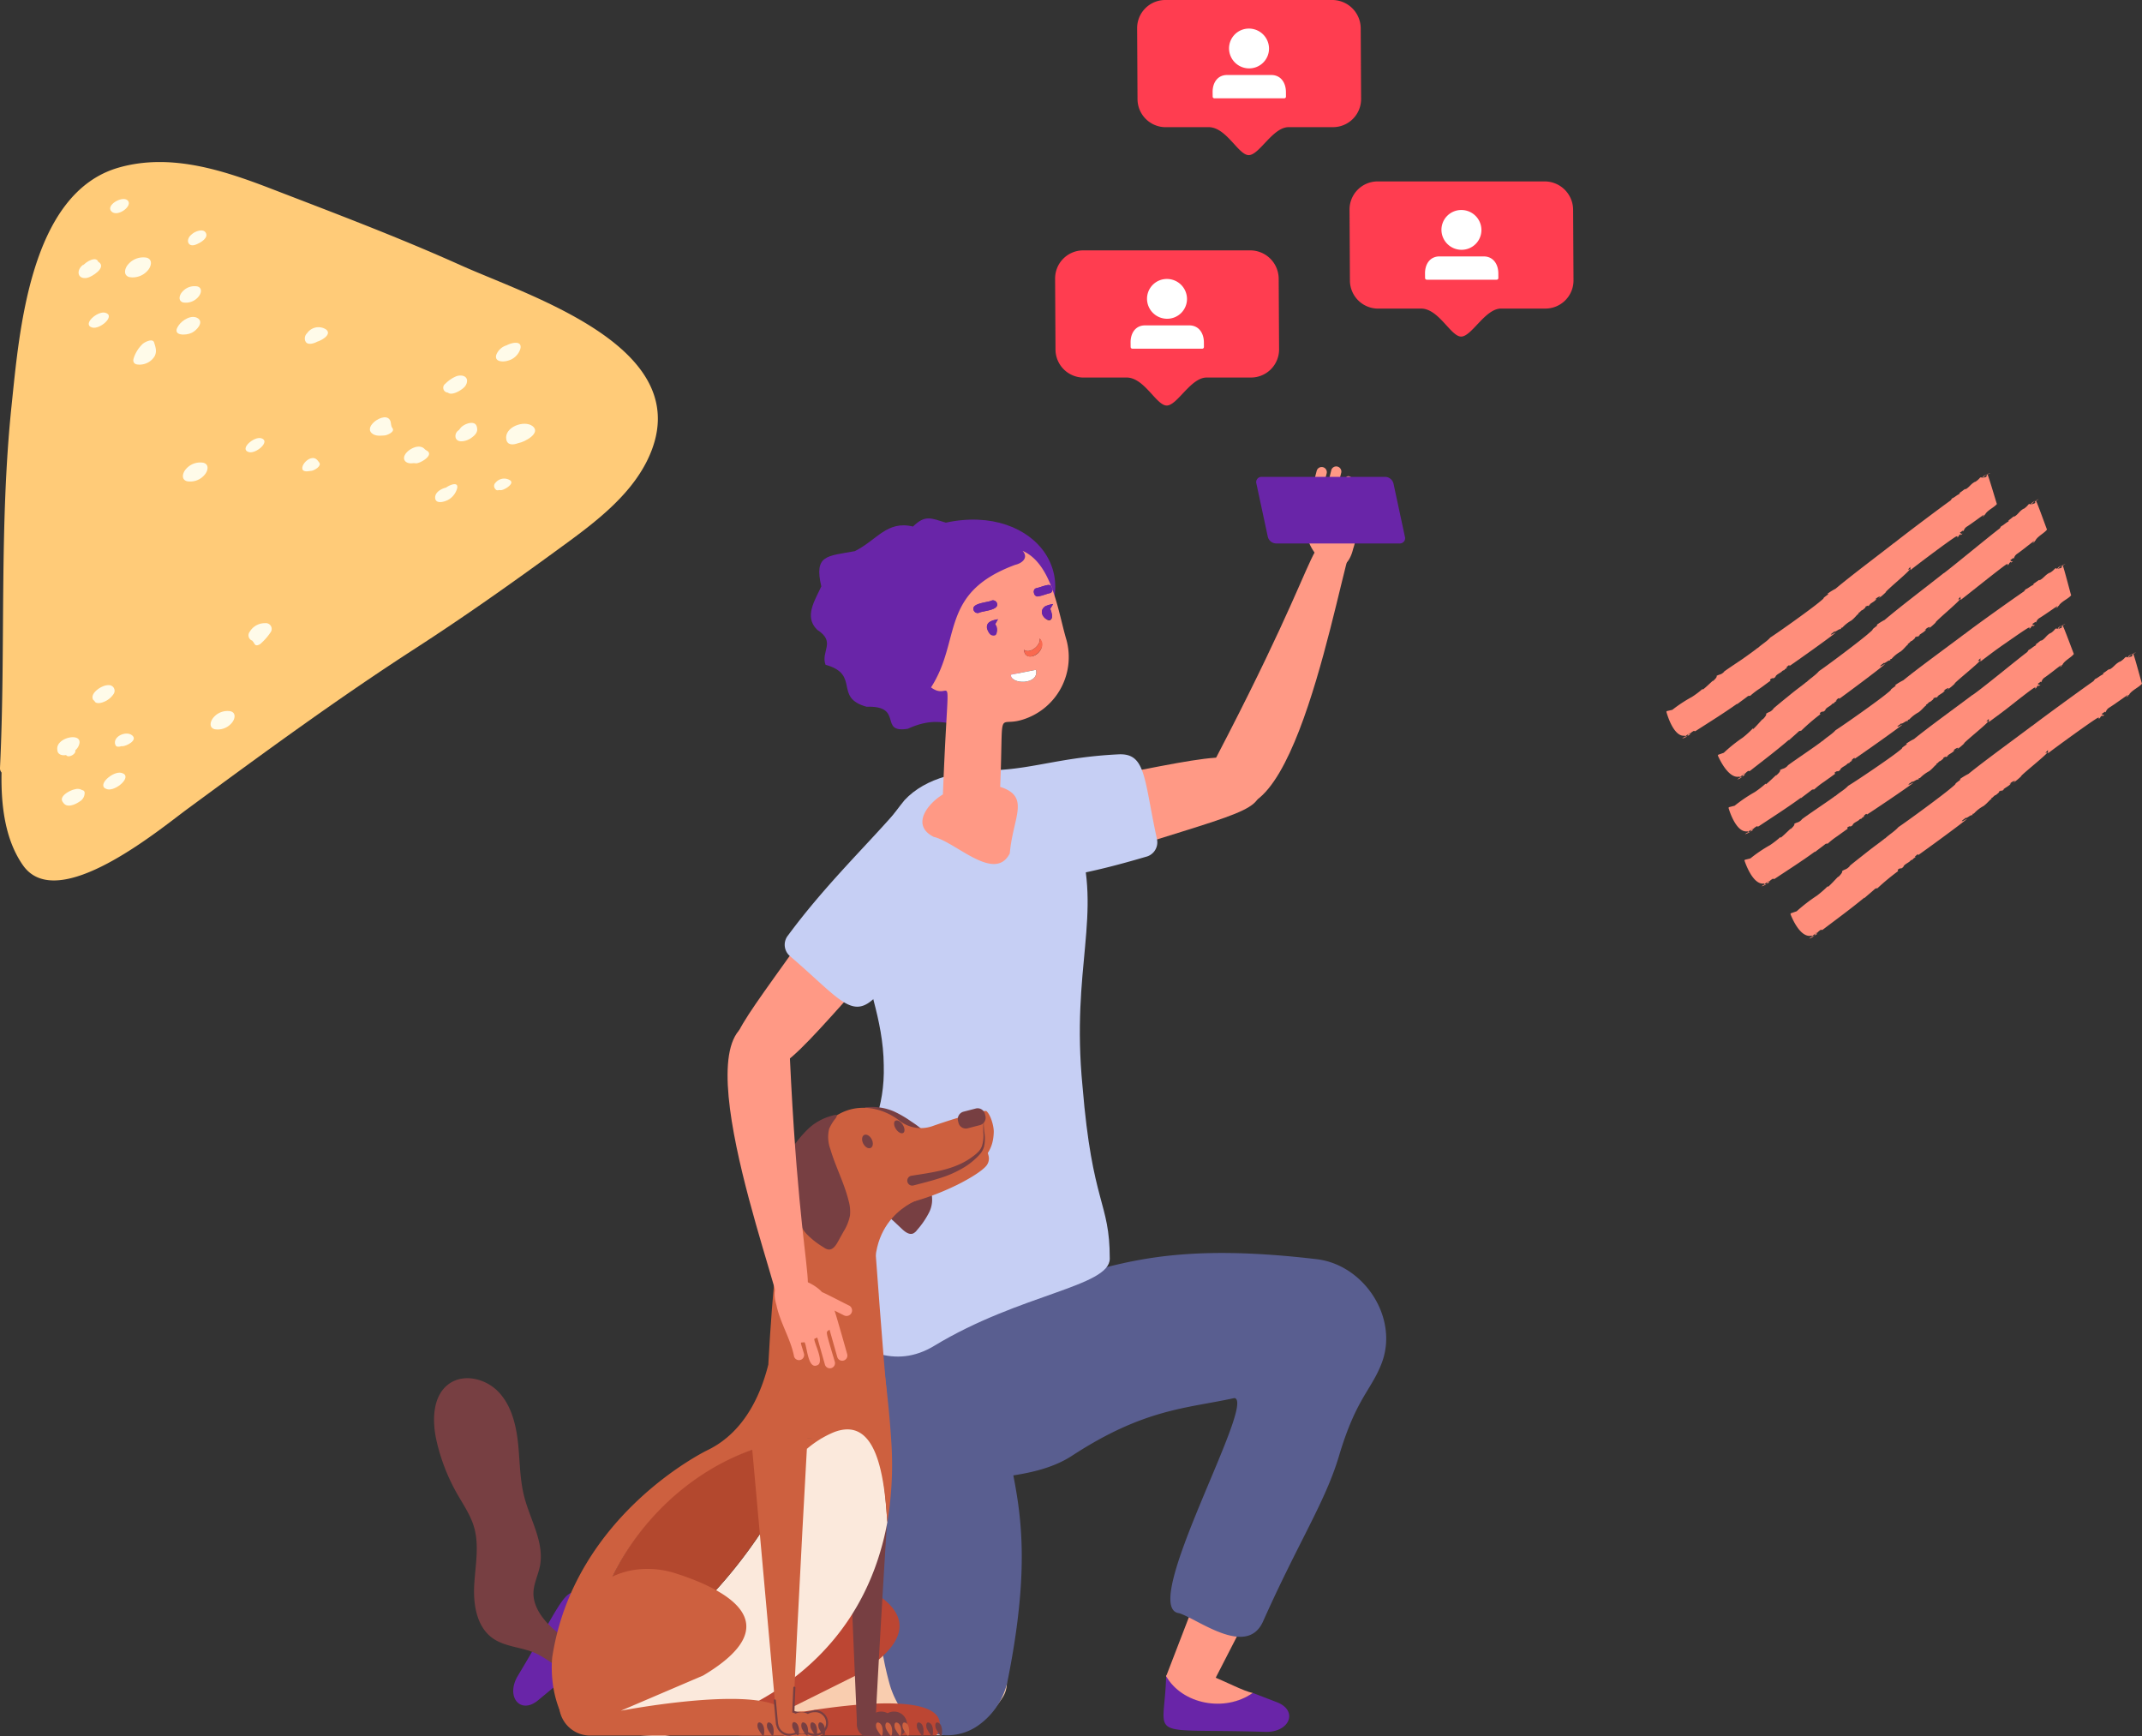 <svg xmlns="http://www.w3.org/2000/svg" viewBox="0 0 482.356 390.951"><rect x="0" y="0" width="482.356" height="390.951" fill="#333333" stroke="none"/><g data-name="グループ 154"><g data-name="グループ 153"><g data-name="グループ 149"><path fill="#ff9985" d="M1649.956 635.8c34.312-11.1 39.2-10.874 37.79-17.538-2.594-9.02-9.292-5.88-42.948.315z" data-name="パス 199" transform="translate(38.748 -1181.064) translate(-39 287.064) translate(98 894) translate(0 105.022) translate(-1501.957 -547.119)"/><path fill="#c6cff4" d="M1641.987 641.451c10.26-2.1 14.453-2.4 27.388-6.214a3.344 3.344 0 0 0 2.51-3.967c-2.97-13.667-2.45-19.4-8.651-19.106-12.441.6-18.914 3.143-27.374 3.538-13.6.632-7.527 28.539 6.127 25.749z" data-name="パス 200" transform="translate(38.748 -1181.064) translate(-39 287.064) translate(98 894) translate(0 105.022) translate(-1509.095 -547.328)"/><path fill="#ff9985" d="M1666.087 632.559c17.624 24.3 28.857-37.813 32.9-51.806-11.748-3.079-.518-9.273-32.9 51.806z" data-name="パス 201" transform="translate(38.748 -1181.064) translate(-39 287.064) translate(98 894) translate(0 105.022) translate(-1492.799 -561.608)"/><path fill="#ff9985" d="M1685.737 567.788c-.078.249-2.6 10.064-2.463 9.926l-1.3-1.991a1.246 1.246 0 1 0-2.089 1.356c.134.142 3.529 5.523 3.71 5.6 1.165 5.222 8.341 10.938 10.341 2.7 1.3-3.837 1.073-8.308 2.407-12.059a1.16 1.16 0 0 0-2.245-.579c-.787 3.214-.4 2.524-1.413 2.2-.035-1.091 2.332-5.488.316-5.892-1.358-.417-2.038 4.509-2.591 5.433-.246-.03-.491-.057-.738-.076l1.584-6.169a1.16 1.16 0 0 0-2.245-.578c-1.922 7.9-1.532 6.638-2.62 6.9l1.593-6.205a1.16 1.16 0 0 0-2.247-.566z" data-name="パス 202" transform="translate(38.748 -1181.064) translate(-39 287.064) translate(98 894) translate(0 105.022) translate(-1486.968 -566.826)"/><g data-name="グループ 141"><path fill="#6925a8" d="M1660.369 757.463c.046-.156.292-.338.647-.525a13.3 13.3 0 0 0 18.869 4.283l5.426 2.093c4.862 1.872 2.906 6.845-2.623 6.672-27.675-.863-22.718 2.205-22.319-12.523z" data-name="パス 203" transform="translate(38.748 -1181.064) translate(-39 287.064) translate(98 894) translate(0 105.022) translate(164.265 270.788) translate(-1659.778 -755.83)"/><path fill="#ff9985" d="M1660.18 757.762c3.937-4.931 15.343 3.049 19.532 3.793-6.312 4.438-15.904 2.565-19.532-3.793z" data-name="パス 204" transform="translate(38.748 -1181.064) translate(-39 287.064) translate(98 894) translate(0 105.022) translate(164.265 270.788) translate(-1659.606 -756.163)"/></g><path fill="#ff9985" d="m1660.192 763.208 7.564-19.625 11.12 5.33-7.973 15.513z" data-name="パス 205" transform="translate(38.748 -1181.064) translate(-39 287.064) translate(98 894) translate(0 105.022) translate(-1495.335 -490.787)"/><g data-name="グループ 142"><path fill="#6925a8" d="M1580.282 749.5a1.322 1.322 0 0 1 .141.819 13.307 13.307 0 0 0-12.96 14.368l-4.476 3.711c-4.01 3.325-7.393-.811-4.54-5.55 14.281-23.718 9.181-20.891 21.835-13.348z" data-name="パス 206" transform="translate(38.748 -1181.064) translate(-39 287.064) translate(98 894) translate(0 105.022) translate(17.828 253.543) translate(-1557.388 -744.106)"/><path fill="#ff9985" d="M1577.31 747.881c2.377 5.845-10.16 11.9-12.858 15.186-.786-7.675 5.537-15.129 12.858-15.186z" data-name="パス 207" transform="translate(38.748 -1181.064) translate(-39 287.064) translate(98 894) translate(0 105.022) translate(17.828 253.543) translate(-1554.377 -742.482)"/></g><path fill="#ff9985" d="m1575.283 747.88 16.28 1.468-2.064 12.157-20.49-4.068z" data-name="パス 208" transform="translate(38.748 -1181.064) translate(-39 287.064) translate(98 894) translate(0 105.022) translate(-1534.561 -488.939)"/><path fill="#595e90" d="M1712.879 692.064c-38.938-4.609-47.889 3.5-64.142 5.661-8.385.943-27.812 6.484-32.218 6.618 15.236 20.688 14 19.931 13.085 34.658-.1 1.641-1.9 1.615-.608 2.7a5.02 5.02 0 0 0 4.628.787c5.573-1.639 16.355-1.074 24.157-6.163 16.326-10.645 25.735-10.618 36.589-12.995 4.982.867-21.737 47.355-12.471 48.445 4.23 1.31 15.273 10.087 18.927 1.807 7.917-17.76 13.993-26.849 17.071-37.189 3.863-12.98 7.2-14.7 9.57-20.785 4.015-10.228-3.835-22.271-14.588-23.544z" data-name="パス 209" transform="translate(38.748 -1181.064) translate(-39 287.064) translate(98 894) translate(0 105.022) translate(-1514.124 -513.551)"/><path fill="#f9cdaf" d="M1657.546 754.593c-2.011-2.51-4.978-3.7-8.045-4.333-7.916-1.638-70.76-10.388-72.282-1.984-.756 4.847-5.322 17.511 3.656 18.658 19.278 2.534 29.721 5.774 40.509 5.781 13.542.01 16.137 2.719 22.649 3.261 6.566.565 12.527-3.162 15.859-8.532a5.924 5.924 0 0 0 .884-3.637v-.019a17.3 17.3 0 0 0-3.23-9.195z" data-name="パス 210" transform="translate(38.748 -1181.064) translate(-39 287.064) translate(98 894) translate(0 105.022) translate(-1531.817 -490.314)"/><path fill="#595e90" d="M1647.482 719.6s-2.525-14.282-2.237-16.82c-8.469.957-28.512-2.665-35.429-3.666-1.627-.207-2.836-4.083-4.009-2.932s-2.135 8.505-1.8 9.986c1.24 5.406-.092 15.608 4.43 23.362 7.484 12.844 8.607 21.118 9.543 29.2.864 4.266 1.279 8.608 1.74 12.929a70.459 70.459 0 0 0 2.427 13.911 19.69 19.69 0 0 0 4.609 8.058l.065.064a12.064 12.064 0 0 0 15.663.776 16.419 16.419 0 0 0 6.177-9.611c7.973-39.657-1.43-47.015-1.179-65.257z" data-name="パス 211" transform="translate(38.748 -1181.064) translate(-39 287.064) translate(98 894) translate(0 105.022) translate(-1519.533 -511.27)"/><path fill="#c6cff4" d="M1665.388 685.717c-2.626-26.9 4.528-38.5-1.017-56.068-5.155-17.272-29.783-18.394-39.056-8.367-20.861 25.652-4.877 38.685-4.685 59.725.523 19.385-13.028 24.825-15.033 44.742-1.143 4.607-2.853 10.708 1.867 13.359 7.62 5.971 15.623 10.453 24.542 5.044 19.214-11.658 39.518-13.315 39.518-19.622 0-12.942-3.924-11.985-6.136-38.813z" data-name="パス 212" transform="translate(38.748 -1181.064) translate(-39 287.064) translate(98 894) translate(0 105.022) translate(-1519.365 -546.138)"/><path fill="#6925a8" d="M1703.454 568.475h-27.861a1.18 1.18 0 0 0-1.182 1.507l2.571 11.977a1.97 1.97 0 0 0 1.831 1.507h27.859a1.181 1.181 0 0 0 1.184-1.507l-2.572-11.977a1.97 1.97 0 0 0-1.83-1.507z" data-name="パス 213" transform="translate(38.748 -1181.064) translate(-39 287.064) translate(98 894) translate(0 105.022) translate(-1489.233 -566.117)"/><g data-name="グループ 146"><path fill="#773f42" d="M1559.556 713.6c2.778 3.01 3.823 7.227 4.265 11.3s.388 8.225 1.413 12.191c1.351 5.222 4.568 10.3 3.531 15.592-.4 2.028-1.415 3.942-1.463 6.008-.106 4.618 4.589 8.8 8.579 11.124a8.752 8.752 0 0 0 1.516.589l1.294 6.893c-3.863.475-7.2-3.292-10.9-4.976-3.135-1.423-6.9-1.4-9.7-3.411-3.573-2.563-4.368-7.544-4.129-11.935s1.191-8.893-.052-13.111c-.8-2.716-2.456-5.084-3.851-7.548a43.648 43.648 0 0 1-4.591-11.885c-1.034-4.584-.9-10.27 2.995-12.9 3.402-2.283 8.316-.943 11.093 2.069z" data-name="パス 214" transform="translate(38.748 -1181.064) translate(-39 287.064) translate(98 894) translate(0 105.022) translate(0 144.233) translate(-1544.923 -649.303)"/><path fill="#773f42" d="M1615.263 670.333a7.823 7.823 0 0 1 1.117 4.409c.1 4.132-.664 8.262-.373 12.384a8.852 8.852 0 0 0 .715 3.216 10.785 10.785 0 0 0 2.5 3.013l1.935 1.825c.7.654 1.635 1.357 2.509.977a2.452 2.452 0 0 0 .862-.767 18.93 18.93 0 0 0 2.7-3.94 6.389 6.389 0 0 0 .448-4.658c-.216-.638-.568-1.227-.742-1.879a8.37 8.37 0 0 1 .405-4.12 9.027 9.027 0 0 0-.1-5.94c-.812-1.741-2.49-2.888-4.092-3.949a24.815 24.815 0 0 0-3.851-2.231 12.484 12.484 0 0 0-5.345-.991c-.935.033-1.806.011-.8.825a9.835 9.835 0 0 1 2.112 1.826z" data-name="パス 215" transform="translate(38.748 -1181.064) translate(-39 287.064) translate(98 894) translate(0 105.022) translate(0 144.233) translate(-1515.763 -667.675)"/><path fill="#cd603f" d="m1614.959 706.625-.05-2.565q.5 2.025.968 4.057l-.941.009q.004-.75.023-1.501z" data-name="パス 216" transform="translate(38.748 -1181.064) translate(-39 287.064) translate(98 894) translate(0 105.022) translate(0 144.233) translate(-1514.816 -652.023)"/><path fill="#bc4633" d="M1639.631 777.565a.705.705 0 0 1-.65.413h-43.075a7.012 7.012 0 0 1-6.939-5.742c-1.215-6.62-1.434-17.773 7.436-26.965 4.764-4.938 12.208-6.055 18.7-3.966 11.376 3.66 25.962 11.266 6.221 23.095l-19.147 9.534s43.053-9.216 37.454 3.631z" data-name="パス 217" transform="translate(38.748 -1181.064) translate(-39 287.064) translate(98 894) translate(0 105.022) translate(0 144.233) translate(-1526.237 -636.431)"/><path fill="#773f42" d="M1619.594 723.254s-2.43 37.06-3.615 61.77l-4.047-2.4-1.228-28.69a59.455 59.455 0 0 1 3.8-26.085z" data-name="パス 218" transform="translate(38.748 -1181.064) translate(-39 287.064) translate(98 894) translate(0 105.022) translate(0 144.233) translate(-1516.701 -643.766)"/><path fill="#fbe9dc" d="M1568.625 777.9a108.9 108.9 0 0 0 42.617-40.572c.18-.98.38-1.958.61-2.939 1.774-7.909 7.4-13.738 13.075-15.9 10.393-3.719 11.182 10.982 11.908 21.11-5.435 29.342-27.6 41.145-41.554 45.623.02.119.035.237.059.356a56.261 56.261 0 0 1-8.751 2.173c-8.408.112-14.136-1.848-18.048-4.692q-.028-2.581.084-5.159z" data-name="パス 219" transform="translate(38.748 -1181.064) translate(-39 287.064) translate(98 894) translate(0 105.022) translate(0 144.233) translate(-1534.766 -646.066)"/><path fill="#cd603f" d="M1607.753 719.783a23.04 23.04 0 0 0-3.474 2.457l-2.134-2.287a47.4 47.4 0 0 1 5.608-.17z" data-name="パス 220" transform="translate(38.748 -1181.064) translate(-39 287.064) translate(98 894) translate(0 105.022) translate(0 144.233) translate(-1520.306 -645.262)"/><path fill="#b3482e" d="M1573.085 755.1c6.856-17.759 23.178-32.847 43.566-35.1l2.039 2.144a20.381 20.381 0 0 0-6.832 11.347c-.2.91-.375 1.819-.533 2.727a108.911 108.911 0 0 1-42.747 40.783 65.679 65.679 0 0 1 4.507-21.901z" data-name="パス 221" transform="translate(38.748 -1181.064) translate(-39 287.064) translate(98 894) translate(0 105.022) translate(0 144.233) translate(-1534.746 -645.164)"/><path fill="#cd603f" d="M1563.566 774.7c4.932-32.207 34.965-46.619 34.965-46.619 8.778-4.243 12.5-13.542 14.08-20.942l25.289-.243c1.522 10.548 2.008 19.106 2.008 19.106a78.811 78.811 0 0 1-.887 18.336c-.678-10.127-2.268-24.031-11.989-20.314a22.163 22.163 0 0 0-2.634 1.3c-22.2-.123-41.6 16.027-49.08 35.409-3.5 8.608-4.694 17.8-4.591 27.069-2.038-1.483-2.66 3.85-3.823 2.049-4.404-6.807-3.338-15.151-3.338-15.151z" data-name="パス 222" transform="translate(38.748 -1181.064) translate(-39 287.064) translate(98 894) translate(0 105.022) translate(0 144.233) translate(-1536.952 -650.802)"/><g fill="#773f42" data-name="グループ 143"><path d="M1615.341 765.609a2.9 2.9 0 1 0 2.892-2.736 2.816 2.816 0 0 0-2.892 2.736z" data-name="パス 223" transform="translate(38.748 -1181.064) translate(-39 287.064) translate(98 894) translate(0 105.022) translate(0 144.233) translate(95.208 136.151) translate(-1609.838 -762.873)"/><path d="M1613.318 765.609a2.9 2.9 0 1 0 2.894-2.736 2.818 2.818 0 0 0-2.894 2.736z" data-name="パス 224" transform="translate(38.748 -1181.064) translate(-39 287.064) translate(98 894) translate(0 105.022) translate(0 144.233) translate(95.208 136.151) translate(-1610.708 -762.873)"/><path d="M1611.493 765.609a2.9 2.9 0 1 0 2.894-2.736 2.818 2.818 0 0 0-2.894 2.736z" data-name="パス 225" transform="translate(38.748 -1181.064) translate(-39 287.064) translate(98 894) translate(0 105.022) translate(0 144.233) translate(95.208 136.151) translate(-1611.493 -762.873)"/></g><path fill="#cd603f" d="M1615.3 777.936h-43.5a7 7 0 0 1-6.933-5.719c-1.213-6.6-1.432-17.706 7.429-26.862 4.761-4.92 12.2-6.033 18.688-3.95 11.366 3.646 25.941 11.223 6.218 23.006l-18.556 7.936s45.675-8.804 36.654 5.589z" data-name="パス 226" transform="translate(38.748 -1181.064) translate(-39 287.064) translate(98 894) translate(0 105.022) translate(0 144.233) translate(-1536.601 -636.387)"/><path fill="#cd603f" d="M1598.227 707.068h.524l-1.209 2.53c.273-.879.49-1.713.685-2.53z" data-name="パス 227" transform="translate(38.748 -1181.064) translate(-39 287.064) translate(98 894) translate(0 105.022) translate(0 144.233) translate(-1522.287 -650.731)"/><g data-name="グループ 144"><path fill="#cd603f" d="M1641.456 675.513a2.59 2.59 0 0 1-.466 2.288c-2.127 2.69-15.377 9.491-24.9 9.325-11.87-.206-.244-4.7-.244-4.7l25.431-7.569z" data-name="パス 228" transform="translate(38.748 -1181.064) translate(-39 287.064) translate(98 894) translate(0 105.022) translate(0 144.233) translate(75.277 .187) translate(-1591.881 -664.771)"/><path fill="#cd603f" d="M1609.55 670.108c4.99-3.7 10.942-2.521 15 .6a7.779 7.779 0 0 0 7.3 1.268c6.074-2.129 11.938-3.726 12.291-3.411.931.834 1.676 3.333 1.637 4.73-.109 3.757-1.67 5.481-4.166 7.869-3.948 3.78-11.54.934-15.861 4.076-1.46 1.061-2.114 4.9-3.766 5.4-1.087.329.21 3.643-.905 3.67a4.013 4.013 0 0 1-1.565-.18 3.958 3.958 0 0 1-1.82-1.846 10.635 10.635 0 0 1-1.17-3.3c-.438.3-.865.609-1.274.912-6.416 4.761-4.432 8.294-9.128 1.792s-2.987-16.82 3.427-21.58z" data-name="パス 229" transform="translate(38.748 -1181.064) translate(-39 287.064) translate(98 894) translate(0 105.022) translate(0 144.233) translate(75.277 .187) translate(-1595.019 -667.806)"/><path fill="#773f42" d="M1620.361 682.333c3.989-.646 8.007-1.117 11.533-2.915a15.321 15.321 0 0 0 2.5-1.582 8.627 8.627 0 0 0 1.1-.967 3.9 3.9 0 0 0 .745-1.211 7.784 7.784 0 0 0 .322-2.959 19.137 19.137 0 0 1 .092-3.078 19.2 19.2 0 0 0 .152 3.062 8.065 8.065 0 0 1-.1 3.133 4.394 4.394 0 0 1-.738 1.45 10.263 10.263 0 0 1-1.091 1.148 16.051 16.051 0 0 1-2.474 1.918 24.263 24.263 0 0 1-5.685 2.551c-1.969.632-3.952 1.125-5.911 1.632a1.1 1.1 0 0 1-1.34-.805 1.119 1.119 0 0 1 .8-1.359l.095-.018z" data-name="パス 230" transform="translate(38.748 -1181.064) translate(-39 287.064) translate(98 894) translate(0 105.022) translate(0 144.233) translate(75.277 .187) translate(-1588.145 -667.025)"/><path fill="#cd603f" d="M1621.62 697.283c1.138-7.057-.792-11.134-3.561-13.485-4.292-3.644-9.707-11.389-9.707-11.389-5.735 7.074-8.8 14.718-10.795 51.092l26.69 6.859c-.785-7.94-2.627-33.077-2.627-33.077z" data-name="パス 231" transform="translate(38.748 -1181.064) translate(-39 287.064) translate(98 894) translate(0 105.022) translate(0 144.233) translate(75.277 .187) translate(-1597.557 -665.826)"/><path fill="#773f42" d="M1619.278 670.734c.5.751.567 1.589.154 1.871s-1.154-.1-1.653-.848-.568-1.589-.154-1.871 1.154.096 1.653.848z" data-name="パス 232" transform="translate(38.748 -1181.064) translate(-39 287.064) translate(98 894) translate(0 105.022) translate(0 144.233) translate(75.277 .187) translate(-1589.04 -666.952)"/><path fill="#cd603f" d="m1625.848 682.966-9.358-2.536-5.657 12.57 5.429 11.367.368.006c-4.062-17.173 9.218-21.407 9.218-21.407z" data-name="パス 233" transform="translate(38.748 -1181.064) translate(-39 287.064) translate(98 894) translate(0 105.022) translate(0 144.233) translate(75.277 .187) translate(-1591.846 -662.376)"/><path fill="#773f42" d="m1632.38 671.676-2.776.72a1.7 1.7 0 0 1-2.064-1.24l-.1-.409a1.726 1.726 0 0 1 1.223-2.091l2.776-.719a1.7 1.7 0 0 1 2.063 1.24l.1.408a1.728 1.728 0 0 1-1.222 2.091z" data-name="パス 234" transform="translate(38.748 -1181.064) translate(-39 287.064) translate(98 894) translate(0 105.022) translate(0 144.233) translate(75.277 .187) translate(-1584.725 -667.773)"/><path fill="#773f42" d="M1614.471 673.063c.418.8.332 1.676-.189 1.955s-1.283-.145-1.7-.945-.332-1.676.19-1.955 1.283.144 1.699.945z" data-name="パス 235" transform="translate(38.748 -1181.064) translate(-39 287.064) translate(98 894) translate(0 105.022) translate(0 144.233) translate(75.277 .187) translate(-1591.207 -665.988)"/></g><path fill="#773f42" d="M1598.8 767.262c-.027.144-.126.326-.264.282a.275.275 0 0 1-.118-.1 8.484 8.484 0 0 1-.912-1.4c-.29-.556-.3-1.911.664-1.32.7.438.763 1.824.63 2.538z" data-name="パス 236" transform="translate(38.748 -1181.064) translate(-39 287.064) translate(98 894) translate(0 105.022) translate(0 144.233) translate(-1522.377 -625.987)"/><path fill="#773f42" d="M1597.311 767.262c-.027.144-.126.326-.264.282a.265.265 0 0 1-.117-.1 8.42 8.42 0 0 1-.913-1.4c-.291-.556-.3-1.911.662-1.32.705.438.768 1.824.632 2.538z" data-name="パス 237" transform="translate(38.748 -1181.064) translate(-39 287.064) translate(98 894) translate(0 105.022) translate(0 144.233) translate(-1523.017 -625.987)"/><path fill="#cd603f" d="M1620.137 767.274c-.027.144-.126.326-.265.282a.28.28 0 0 1-.118-.1 8.433 8.433 0 0 1-.912-1.4c-.29-.558-.3-1.911.664-1.32.705.438.766 1.824.631 2.538z" data-name="パス 238" transform="translate(38.748 -1181.064) translate(-39 287.064) translate(98 894) translate(0 105.022) translate(0 144.233) translate(-1513.197 -625.982)"/><path fill="#cd603f" d="M1618.882 767.272c-.027.146-.126.328-.265.283a.279.279 0 0 1-.117-.1 8.5 8.5 0 0 1-.912-1.4c-.291-.558-.3-1.911.663-1.32.704.439.767 1.825.631 2.537z" data-name="パス 239" transform="translate(38.748 -1181.064) translate(-39 287.064) translate(98 894) translate(0 105.022) translate(0 144.233) translate(-1513.737 -625.982)"/><path fill="#cd603f" d="M1617.454 767.274c-.027.144-.125.326-.266.282a.257.257 0 0 1-.116-.1 8.435 8.435 0 0 1-.912-1.4c-.29-.558-.3-1.911.662-1.32.706.438.767 1.824.632 2.538z" data-name="パス 240" transform="translate(38.748 -1181.064) translate(-39 287.064) translate(98 894) translate(0 105.022) translate(0 144.233) translate(-1514.351 -625.982)"/><path fill="#cd603f" d="M1615.968 767.274c-.027.144-.126.326-.264.282a.274.274 0 0 1-.117-.1 8.654 8.654 0 0 1-.913-1.4c-.29-.558-.3-1.911.664-1.32.704.438.762 1.824.63 2.538z" data-name="パス 241" transform="translate(38.748 -1181.064) translate(-39 287.064) translate(98 894) translate(0 105.022) translate(0 144.233) translate(-1514.99 -625.982)"/><path fill="#cd603f" d="M1607.773 718.253s-2.43 42.3-3.615 70.5l-3.482-1.871-5.742-63.831c-1.449-17.241 12.839-4.798 12.839-4.798z" data-name="パス 242" transform="translate(38.748 -1181.064) translate(-39 287.064) translate(98 894) translate(0 105.022) translate(0 144.233) translate(-1523.453 -647.785)"/><g fill="#cd603f" data-name="グループ 145"><path d="M1602.766 765.562a2.9 2.9 0 1 0 2.893-2.714 2.809 2.809 0 0 0-2.893 2.714z" data-name="パス 243" transform="translate(38.748 -1181.064) translate(-39 287.064) translate(98 894) translate(0 105.022) translate(0 144.233) translate(77.225 136.113) translate(-1597.264 -762.847)"/><path d="M1600.744 765.562a2.9 2.9 0 1 0 2.892-2.714 2.808 2.808 0 0 0-2.892 2.714z" data-name="パス 244" transform="translate(38.748 -1181.064) translate(-39 287.064) translate(98 894) translate(0 105.022) translate(0 144.233) translate(77.225 136.113) translate(-1598.133 -762.847)"/><path d="M1598.919 765.562a2.9 2.9 0 1 0 2.892-2.714 2.807 2.807 0 0 0-2.892 2.714z" data-name="パス 245" transform="translate(38.748 -1181.064) translate(-39 287.064) translate(98 894) translate(0 105.022) translate(0 144.233) translate(77.225 136.113) translate(-1598.919 -762.847)"/></g><path fill="#773f42" d="M1602.03 770.025a11.121 11.121 0 0 1 4.052-.345 3.274 3.274 0 0 0 1.451.345 2.9 2.9 0 1 0 0-5.784 8.384 8.384 0 0 1-4.2.275 3.535 3.535 0 0 0-.268-.1c.062-1.385.124-3.36.216-5.229a.235.235 0 1 0-.47-.023c-.092 1.874-.235 5.6-.235 5.6l.185.049a2.863 2.863 0 0 1 .473.17l.1.047.1-.047a2.786 2.786 0 0 1 2.54.066l.11.058.112-.058a2.807 2.807 0 0 1 1.335-.342 2.431 2.431 0 1 1 0 4.841 2.8 2.8 0 0 1-1.335-.34l-.112-.06-.11.06a2.79 2.79 0 0 1-2.54.064l-.1-.047-.1.047a2.821 2.821 0 0 1-1.2.276 2.563 2.563 0 0 1-2.627-2.17l-.043-.139-.48-5.207a.239.239 0 0 0-.256-.213.234.234 0 0 0-.213.256l.5 5.461.038.02a3.047 3.047 0 0 0 3.077 2.469z" data-name="パス 246" transform="translate(38.748 -1181.064) translate(-39 287.064) translate(98 894) translate(0 105.022) translate(0 144.233) translate(-1521.913 -628.415)"/><path fill="#773f42" d="M1606.894 767.252c-.028.144-.126.327-.265.282a.25.25 0 0 1-.117-.1 8.517 8.517 0 0 1-.912-1.4c-.29-.558-.3-1.911.662-1.32.705.438.767 1.825.632 2.538z" data-name="パス 247" transform="translate(38.748 -1181.064) translate(-39 287.064) translate(98 894) translate(0 105.022) translate(0 144.233) translate(-1518.895 -625.99)"/><path fill="#773f42" d="M1605.639 767.252c-.027.144-.126.327-.266.282a.262.262 0 0 1-.116-.1 8.485 8.485 0 0 1-.912-1.4c-.29-.558-.3-1.911.662-1.32.705.438.766 1.824.632 2.538z" data-name="パス 248" transform="translate(38.748 -1181.064) translate(-39 287.064) translate(98 894) translate(0 105.022) translate(0 144.233) translate(-1519.434 -625.99)"/><path fill="#773f42" d="M1604.217 767.256c-.027.146-.132.322-.271.277a.273.273 0 0 1-.117-.1 8.485 8.485 0 0 1-.912-1.4c-.291-.558-.3-1.911.663-1.32.705.439.772 1.829.637 2.543z" data-name="パス 249" transform="translate(38.748 -1181.064) translate(-39 287.064) translate(98 894) translate(0 105.022) translate(0 144.233) translate(-1520.048 -625.99)"/><path fill="#773f42" d="M1602.78 767.216c-.028.145-.126.326-.265.282a.259.259 0 0 1-.117-.1 8.423 8.423 0 0 1-.912-1.4c-.29-.558-.3-1.911.662-1.32.705.438.768 1.822.632 2.538z" data-name="パス 250" transform="translate(38.748 -1181.064) translate(-39 287.064) translate(98 894) translate(0 105.022) translate(0 144.233) translate(-1520.664 -626.007)"/><path fill="#773f42" d="M1625.313 767.266c-.027.144-.125.328-.264.282a.276.276 0 0 1-.117-.1 8.5 8.5 0 0 1-.912-1.4c-.29-.558-.3-1.911.664-1.32.703.439.765 1.825.629 2.538z" data-name="パス 251" transform="translate(38.748 -1181.064) translate(-39 287.064) translate(98 894) translate(0 105.022) translate(0 144.233) translate(-1510.97 -625.984)"/><path fill="#773f42" d="M1623.885 767.266c-.027.146-.126.328-.266.282a.255.255 0 0 1-.116-.1 8.489 8.489 0 0 1-.912-1.4c-.29-.558-.3-1.911.662-1.32.705.44.767 1.826.632 2.538z" data-name="パス 252" transform="translate(38.748 -1181.064) translate(-39 287.064) translate(98 894) translate(0 105.022) translate(0 144.233) translate(-1511.584 -625.984)"/><path fill="#773f42" d="M1622.4 767.266c-.028.146-.127.328-.266.282a.267.267 0 0 1-.117-.1 8.669 8.669 0 0 1-.912-1.4c-.29-.558-.3-1.911.664-1.32.704.439.766 1.825.631 2.538z" data-name="パス 253" transform="translate(38.748 -1181.064) translate(-39 287.064) translate(98 894) translate(0 105.022) translate(0 144.233) translate(-1512.224 -625.984)"/><path fill="#773f42" d="M1610.157 672.084a7.826 7.826 0 0 0 .277 4.541c1.161 3.966 3.145 7.667 4.123 11.683a8.852 8.852 0 0 1 .3 3.281 10.755 10.755 0 0 1-1.466 3.631l-1.29 2.327c-.462.834-1.143 1.791-2.091 1.695a2.458 2.458 0 0 1-1.054-.468 18.956 18.956 0 0 1-3.776-2.932 6.391 6.391 0 0 1-1.843-4.3c.011-.674.167-1.343.136-2.016a8.348 8.348 0 0 0-1.641-3.8 9.019 9.019 0 0 1-1.709-5.688c.245-1.906 1.493-3.51 2.7-5.007a24.771 24.771 0 0 1 2.989-3.3 12.508 12.508 0 0 1 4.789-2.57c.9-.252 1.724-.538 1.013.542a9.848 9.848 0 0 0-1.457 2.381z" data-name="パス 254" transform="translate(38.748 -1181.064) translate(-39 287.064) translate(98 894) translate(0 105.022) translate(0 144.233) translate(-1521.196 -667.136)"/></g><path fill="#ff9985" d="M1613.68 635.034c-20.653 29.559-24.69 32.334-19.539 36.794 7.513 5.624 10.957-.924 34.048-26.177z" data-name="パス 255" transform="translate(38.748 -1181.064) translate(-39 287.064) translate(98 894) translate(0 105.022) translate(-1524.621 -537.484)"/><path fill="#c6cff4" d="M1624.763 622.174c-6.915 7.866-15.85 16.516-23.859 27.365a3.344 3.344 0 0 0 .393 4.678c10.618 9.1 13.667 13.99 18.43 10.01 9.56-7.986 10.24-8.658 16.746-14.079 10.462-8.714-2.51-38.441-11.71-27.974z" data-name="パス 256" transform="translate(38.748 -1181.064) translate(-39 287.064) translate(98 894) translate(0 105.022) translate(-1521.171 -543.965)"/><g fill="#ff9985" data-name="グループ 147"><path d="M1604.887 655.83c-27.455-12.137-5.92 47.2-2.379 61.325 11.706-3.248 5.117 7.753 2.379-61.325z" data-name="パス 257" transform="translate(38.748 -1181.064) translate(-39 287.064) translate(98 894) translate(0 105.022) translate(66.093 124.967) translate(-1591.135 -654.204)"/><path d="M1614.883 711.729c-.059-.255-2.818-10.006-2.865-9.818l2.126 1.067a1.246 1.246 0 1 0 1.124-2.223c-.187-.056-5.829-3-6.025-2.979-3.634-3.926-12.71-5.257-10.3 2.866.809 3.969 3.251 7.72 3.985 11.633a1.161 1.161 0 0 0 2.233-.629c-.937-3.172-.921-2.384.114-2.613.578.927.744 5.916 2.69 5.253 2.022-.436-.508-4.924-.494-6 .228-.1.454-.2.677-.3l1.734 6.127a1.16 1.16 0 0 0 2.231-.629c-2.314-7.8-2.015-6.507-1.208-7.287l1.745 6.167a1.16 1.16 0 0 0 2.233-.635z" data-name="パス 258" transform="translate(38.748 -1181.064) translate(-39 287.064) translate(98 894) translate(0 105.022) translate(66.093 124.967) translate(-1587.948 -636.795)"/></g><path fill="#6925a8" d="M1626.074 622.382c-6.691 1.078-.751-5.252-9.279-4.961-7.524-2.087-1.3-7.248-9.24-9.452-1.133-3.029 2.447-5.113-1.875-7.874-3.065-2.968-.442-6.742.922-9.773-1.67-7.128 1.28-6.783 7.544-7.936 5.018-2.5 7.224-6.959 13.1-5.543 2.738-2.676 4.03-1.9 7.4-.875 20.437-4.437 33.467 13.577 17.524 28.364 1.612 6.849-6.358 8.871-10.283 11.71-4.287 9.897-5.842 1.743-15.813 6.34z" data-name="パス 259" transform="translate(38.748 -1181.064) translate(-39 287.064) translate(98 894) translate(0 105.022) translate(-1519.4 -563.303)"/><g data-name="グループ 148"><path fill="#6925a8" d="M1625.856 611.773c6.916-10.725 1.786-21.263 18.958-27.6 3.751-1.31 2.28-2.822-.888-6.151-27.471.4-20.749 5.047-24.28 17.945-1.474-.735-1.972-1.715-1.115 2.78-.525 1.177-1.084 2.344-1.593 3.521 4.255 4.469 7.964 11.931 12.307 16.244.433-10.503.902-3.499-3.389-6.739z" data-name="パス 260" transform="translate(38.748 -1181.064) translate(-39 287.064) translate(98 894) translate(0 105.022) translate(102.995 16.01) translate(-1616.938 -578.021)"/><path fill="#ff9985" d="M1654.274 600.255c-1.881-6.207-3.161-17.165-9.894-20.133 1.4 1.58-.148 2.807-1.663 3.146-17.173 6.339-12.043 16.876-18.958 27.6 5 3.776 3.907-8.248 2.673 24.1-3.4 2.037-7.3 6.922-2.071 9.562 4.927 1.118 13.73 10.379 17.13 3.719.7-8.171 4.725-12.766-2.161-14.983.755-18.316-.762-13.545 4.581-15a14.741 14.741 0 0 0 10.363-18.011zm-16.058-3.643c2.015 6-5.641-.276.616-1.09zm-3.712-2.526a.953.953 0 0 1-1.17-.662c-.527-1.577 3.354-1.67 4.113-2.127a.963.963 0 0 1 1.17.664c.483 1.591-3.354 1.67-4.117 2.125zm7.23 13.927 5.651-1.1c.809 3.445-5.742 3.346-5.651 1.101zm2.931-5.628c1.278 1.1 3.908-1 3.551-2.556 2.157 3.011-3.23 5.958-3.552 2.557zm6.562-10.294-.62 1.09c2.018 6.004-5.64-.281.619-1.09zm-.648-2.456c-.811.02-3.36 1.6-3.645.023a.867.867 0 0 1 .458-1.114c.811-.019 3.359-1.6 3.644-.021a.866.866 0 0 1-.458 1.113z" data-name="パス 261" transform="translate(38.748 -1181.064) translate(-39 287.064) translate(98 894) translate(0 105.022) translate(102.995 16.01) translate(-1614.84 -577.117)"/><path fill="#6925a8" d="M1635.167 588.61a.963.963 0 0 0-1.17-.664c-.759.456-4.64.549-4.113 2.127a.953.953 0 0 0 1.17.662c.759-.455 4.599-.535 4.113-2.125z" data-name="パス 262" transform="translate(38.748 -1181.064) translate(-39 287.064) translate(98 894) translate(0 105.022) translate(102.995 16.01) translate(-1611.389 -573.766)"/><path fill="#6925a8" d="m1642.524 585.5-2.679.742c-.925.237-.41 2.107.508 1.833l2.679-.742c.925-.233.41-2.105-.508-1.833z" data-name="パス 263" transform="translate(38.748 -1181.064) translate(-39 287.064) translate(98 894) translate(0 105.022) translate(102.995 16.01) translate(-1607.294 -574.815)"/><path fill="#fa694f" d="M1641.342 593.9c.357 1.56-2.273 3.656-3.551 2.556.449 3.78 6.009-.284 3.551-2.556z" data-name="パス 264" transform="translate(38.748 -1181.064) translate(-39 287.064) translate(98 894) translate(0 105.022) translate(102.995 16.01) translate(-1607.967 -571.189)"/><path fill="#6925a8" d="M1632.109 593.247c.857 2.743 3.123.553 1.729-1.267l.617-1.09c-1.201.337-2.944.442-2.346 2.357z" data-name="パス 265" transform="translate(38.748 -1181.064) translate(-39 287.064) translate(98 894) translate(0 105.022) translate(102.995 16.01) translate(-1610.463 -572.485)"/><path fill="#6925a8" d="M1641.381 588.973c-2.792 2.287 3.151 5.323 1.136.6.819-1.44 1.072-1.211-1.136-.6z" data-name="パス 266" transform="translate(38.748 -1181.064) translate(-39 287.064) translate(98 894) translate(0 105.022) translate(102.995 16.01) translate(-1606.75 -573.514)"/><path fill="#fff" d="M1635.742 599.953c-.09 2.245 6.46 2.344 5.651-1.1z" data-name="パス 267" transform="translate(38.748 -1181.064) translate(-39 287.064) translate(98 894) translate(0 105.022) translate(102.995 16.01) translate(-1608.849 -569.057)"/></g></g><g data-name="グループ 150"><path fill="#ff3d50" d="M1686.635 532.814a6.415 6.415 0 0 1 6.422 6.36l.088 15.911a6.329 6.329 0 0 1-6.352 6.36h-9.963c-3.6 0-6.611 6.306-8.99 6.306-2.339 0-5.023-6.306-9.039-6.306h-9.98a6.342 6.342 0 0 1-6.025-6.36l-.089-15.911a6.332 6.332 0 0 1 6.352-6.36z" data-name="パス 268" transform="translate(38.748 -1181.064) translate(-39 287.064) translate(98 894) translate(139.85 56.378) translate(-1642.707 -532.814)"/><path fill="#fff" d="m1671.107 549.491-.006-1.038c-.011-2.114-1.167-3.83-3.291-3.83h-9.962c-2.124 0-3.267 1.716-3.255 3.83l.011 1.044a.386.386 0 0 0 .381.372h15.752a.375.375 0 0 0 .37-.378" data-name="パス 269" transform="translate(38.748 -1181.064) translate(-39 287.064) translate(98 894) translate(139.85 56.378) translate(-1637.594 -527.734)"/><path fill="#fff" d="M1661.659 537.315a4.458 4.458 0 0 0-4.479 4.479 4.519 4.519 0 0 0 4.528 4.481 4.46 4.46 0 0 0 4.475-4.481 4.519 4.519 0 0 0-4.524-4.479" data-name="パス 270" transform="translate(38.748 -1181.064) translate(-39 287.064) translate(98 894) translate(139.85 56.378) translate(-1636.481 -530.878)"/></g><g data-name="グループ 151"><path fill="#ff3d50" d="M1732.994 521.957a6.416 6.416 0 0 1 6.422 6.36l.087 15.911a6.329 6.329 0 0 1-6.35 6.36h-9.964c-3.6 0-6.609 6.306-8.99 6.306-2.337 0-5.022-6.306-9.038-6.306h-9.98a6.344 6.344 0 0 1-6.027-6.36l-.087-15.911a6.33 6.33 0 0 1 6.352-6.36z" data-name="パス 271" transform="translate(38.748 -1181.064) translate(-39 287.064) translate(98 894) translate(206.153 40.85) translate(-1689.067 -521.957)"/><path fill="#fff" d="m1717.467 538.634-.006-1.038c-.012-2.114-1.168-3.83-3.291-3.83h-9.964c-2.122 0-3.265 1.716-3.253 3.83l.011 1.044a.382.382 0 0 0 .381.37h15.75a.375.375 0 0 0 .372-.376" data-name="パス 272" transform="translate(38.748 -1181.064) translate(-39 287.064) translate(98 894) translate(206.153 40.85) translate(-1683.953 -516.877)"/><path fill="#fff" d="M1708.018 526.458a4.46 4.46 0 0 0-4.479 4.479 4.52 4.52 0 0 0 4.53 4.481 4.459 4.459 0 0 0 4.473-4.481 4.517 4.517 0 0 0-4.524-4.479" data-name="パス 273" transform="translate(38.748 -1181.064) translate(-39 287.064) translate(98 894) translate(206.153 40.85) translate(-1682.841 -520.021)"/></g><g data-name="グループ 152"><path fill="#ff3d50" d="M1699.55 493.394a6.414 6.414 0 0 1 6.421 6.36l.087 15.911a6.329 6.329 0 0 1-6.349 6.36h-9.965c-3.6 0-6.609 6.3-8.99 6.3-2.337 0-5.021-6.3-9.039-6.3h-9.98a6.343 6.343 0 0 1-6.025-6.36l-.087-15.911a6.329 6.329 0 0 1 6.351-6.36z" data-name="パス 274" transform="translate(38.748 -1181.064) translate(-39 287.064) translate(98 894) translate(158.322) translate(-1655.623 -493.394)"/><path fill="#fff" d="m1684.023 510.071-.006-1.038c-.012-2.115-1.168-3.83-3.291-3.83h-9.964c-2.122 0-3.265 1.715-3.253 3.83l.011 1.043a.383.383 0 0 0 .381.372h15.751a.376.376 0 0 0 .372-.376" data-name="パス 275" transform="translate(38.748 -1181.064) translate(-39 287.064) translate(98 894) translate(158.322) translate(-1650.51 -488.314)"/><path fill="#fff" d="M1674.574 497.894a4.46 4.46 0 0 0-4.48 4.481 4.519 4.519 0 0 0 4.529 4.481 4.459 4.459 0 0 0 4.474-4.481 4.518 4.518 0 0 0-4.523-4.481" data-name="パス 276" transform="translate(38.748 -1181.064) translate(-39 287.064) translate(98 894) translate(158.322) translate(-1649.397 -491.458)"/></g></g></g><g data-name="グループ 159"><path fill="#ffcb78" d="M743 54c-14.064-6.325-28.519-11.769-42.9-17.313-10.8-4.154-22.5-7.947-34.039-4.672-20.056 5.694-22.422 37-24.156 53.473-2.843 27.151-1.3 54.421-2.615 81.61a1.5 1.5 0 0 0 .345 1.145c-.156 7.781.906 15.328 4.851 20.922 7.809 11.052 30.786-8.153 37.039-12.747 16.989-12.492 33.476-24.607 51.252-36.1 10.988-7.1 21.647-14.634 32.211-22.348 7.48-5.439 15.971-11.6 20.114-20.137C797.211 72.856 758.9 61.162 743 54z" data-name="パス 325" transform="translate(38.748 -1181.064) translate(-678.034 1186.775)"/><path fill="#fffbe9" d="M663.405 172c1.92.554 5.9-2.922 3.273-3.675-1.928-.554-5.898 2.924-3.273 3.675z" data-name="パス 326" transform="translate(38.748 -1181.064) translate(-678.034 1186.775)"/><path fill="#fffbe9" d="M653.4 174.849c.052.072.1.146.157.215.852 1.24 2.708.365 3.634-.277a2.235 2.235 0 0 0 1.154-2.045.59.59 0 0 0-.566-.533 1.9 1.9 0 0 0-1.439-.239c-.144.04-.3.07-.443.109-.844.206-3.387 1.47-2.497 2.77z" data-name="パス 327" transform="translate(38.748 -1181.064) translate(-678.034 1186.775)"/><path fill="#fffbe9" d="M652.187 163.069c.007.079.022.163.031.238.108.926 1.153 1.167 1.939 1 .038.037.077.079.126.119.53.531 2.12-.354 1.965-1.092-.005-.029-.017-.056-.02-.083a2.964 2.964 0 0 0 .761-1c1.463-3.289-5.163-2.051-4.802.818z" data-name="パス 328" transform="translate(38.748 -1181.064) translate(-678.034 1186.775)"/><path fill="#fffbe9" d="M660.142 151.511a.557.557 0 0 0 .179.4 1.374 1.374 0 0 0 .274.227c-.01.006-.007.013-.018.022.244.625 1.32.465 1.778.288a4.722 4.722 0 0 0 2.478-1.842 1.273 1.273 0 0 0-1.123-2.037c-1.432-.054-3.888 1.631-3.568 2.942z" data-name="パス 329" transform="translate(38.748 -1181.064) translate(-678.034 1186.775)"/><path fill="#fffbe9" d="M665.277 162.041c.2.5.817.444 1.377.262.091 0 .167.009.265.012.844-.047 3.427-1.308 2.154-2.419-1.335-1.175-4.558.249-3.796 2.145z" data-name="パス 330" transform="translate(38.748 -1181.064) translate(-678.034 1186.775)"/><path fill="#fffbe9" d="M687.609 158.487a4.111 4.111 0 0 0 3.855-1.4c.7-.791 1.1-2.256-.248-2.639a4.1 4.1 0 0 0-3.852 1.4c-.704.796-1.104 2.258.245 2.639z" data-name="パス 331" transform="translate(38.748 -1181.064) translate(-678.034 1186.775)"/><path fill="#fffbe9" d="M696.121 138.561a.6.6 0 0 0 .133.191c.185.228.295.494.507.722.282.289.942-.012 1.171-.208a13 13 0 0 0 2.263-2.559 1.309 1.309 0 0 0-1.168-2.1 3.975 3.975 0 0 0-3.51 1.94 1.289 1.289 0 0 0 .604 2.014z" data-name="パス 332" transform="translate(38.748 -1181.064) translate(-678.034 1186.775)"/><path fill="#fffbe9" d="M658.886 56.862c1.015-.172 4.491-2.316 2.625-3.575-.111-.1-.122-.038-.04.187-.321-1.792-2.924-.183-3.457.588.144-.239.141-.284-.013-.147-1.582 1.14-1.357 3.327.885 2.947z" data-name="パス 333" transform="translate(38.748 -1181.064) translate(-678.034 1186.775)"/><path fill="#fffbe9" d="M664.368 41.888c1.385 1.461 5.137-1.394 3.559-2.561-1.257-.927-4.859 1.2-3.559 2.561z" data-name="パス 334" transform="translate(38.748 -1181.064) translate(-678.034 1186.775)"/><path fill="#fffbe9" d="m683.532 49.309.283-.127c.775-.346 2.439-1.349 1.818-2.467-.575-1.057-2.41-.328-3.05.238-.079.066-.166.131-.24.2-1.372 1.187-.692 3.007 1.189 2.156z" data-name="パス 335" transform="translate(38.748 -1181.064) translate(-678.034 1186.775)"/><path fill="#fffbe9" d="M669.375 75.007c-.005.048-.027.1-.029.137 0 .072-.043.137-.044.216-.009.767.553 1.038 1.276 1.022.046.006.073.032.118.03.064 0 .123-.023.188-.023h.01a3.947 3.947 0 0 0 3.193-1.853c.582-1.072.243-2.059-.1-3.138-.343-1.056-2.339.012-2.71.471a7.629 7.629 0 0 0-1.902 3.138z" data-name="パス 336" transform="translate(38.748 -1181.064) translate(-678.034 1186.775)"/><path fill="#fffbe9" d="M668.41 56.683a4.458 4.458 0 0 0 4.168-1.519c.756-.857 1.189-2.436-.271-2.855a4.451 4.451 0 0 0-4.165 1.517c-.757.854-1.188 2.434.268 2.857z" data-name="パス 337" transform="translate(38.748 -1181.064) translate(-678.034 1186.775)"/><path fill="#fffbe9" d="M680.524 62.39a3.654 3.654 0 0 0 3.427-1.255c.633-.706.989-2.008-.215-2.35a3.624 3.624 0 0 0-3.43 1.25c-.631.696-.984 2.008.218 2.355z" data-name="パス 338" transform="translate(38.748 -1181.064) translate(-678.034 1186.775)"/><path fill="#fffbe9" d="M682.351 69.272c.078-.032.155-.079.239-.116.891-.438 2.614-2.2 1.324-3.148-1.41-1.04-3.671.4-4.44 1.614-.035.054-.075.109-.112.174-1.367 2.175 1.851 2.034 2.989 1.476z" data-name="パス 339" transform="translate(38.748 -1181.064) translate(-678.034 1186.775)"/><path fill="#fffbe9" d="M660.05 68.041c1.739.5 5.34-2.649 2.963-3.326-1.744-.506-5.337 2.644-2.963 3.326z" data-name="パス 340" transform="translate(38.748 -1181.064) translate(-678.034 1186.775)"/><path fill="#fffbe9" d="M753.293 93.209c.236 1.357 1.512 1.31 2.7.859 1.509-.245 5.23-2.3 3.2-3.843-1.893-1.416-6.374.243-5.9 2.984z" data-name="パス 341" transform="translate(38.748 -1181.064) translate(-678.034 1186.775)"/><path fill="#fffbe9" d="M750.654 104.137c-.018-.01-.045-.021-.066-.035a.793.793 0 0 0 .135.141c.018.016.02.04.037.058-.186-.189.206.272.215.277a.691.691 0 0 0 .658.051c.138.02.268.022.4.032.723.05 3.363-1.513 2.031-2.276a2.5 2.5 0 0 0-3.188.6.964.964 0 0 0-.222 1.152z" data-name="パス 342" transform="translate(38.748 -1181.064) translate(-678.034 1186.775)"/><path fill="#fffbe9" d="M732.156 98.6a3.016 3.016 0 0 1 .8.015c.905.047 4.124-1.8 2.509-2.816a4.12 4.12 0 0 1-.487-.325c-1.1-1.286-3.207-.314-4.143.727-1.205 1.357-.34 2.578 1.321 2.399z" data-name="パス 343" transform="translate(38.748 -1181.064) translate(-678.034 1186.775)"/><path fill="#fffbe9" d="M740.151 82.695c.959.86 3.562-.827 3.962-1.572a1.988 1.988 0 0 0 .347-1.246c-.19-1.161-1.68-1.195-2.552-.807a7.688 7.688 0 0 0-2.328 1.617 1.1 1.1 0 0 0 .571 2.008z" data-name="パス 344" transform="translate(38.748 -1181.064) translate(-678.034 1186.775)"/><path fill="#fffbe9" d="M741.912 92.915c.48 1.237 2.408.673 3.2.178.725-.456 1.728-1.221 1.631-2.2a2.013 2.013 0 0 0-.08-.488c-.363-1.685-3.018-.634-3.684.279-.115.158-.251.31-.384.473a1.543 1.543 0 0 0-.683 1.758z" data-name="パス 345" transform="translate(38.748 -1181.064) translate(-678.034 1186.775)"/><path fill="#fffbe9" d="M737.28 106.426c.129 1.64 2.7.7 3.389.118a4.264 4.264 0 0 0 1.568-2.319c.318-1.529-1.585-.818-2.493-.149-1.167.271-2.556 1.106-2.464 2.35z" data-name="パス 346" transform="translate(38.748 -1181.064) translate(-678.034 1186.775)"/><path fill="#fffbe9" d="M722.966 91.8c.817.753 1.927.6 2.933.54.525-.029 2.406-.8 1.766-1.641-.477-.631-.2-1.232-.587-1.855-.816-1.318-3.012-.138-3.742.656-.061.073-.123.134-.184.2-.552.611-.861 1.471-.186 2.1z" data-name="パス 347" transform="translate(38.748 -1181.064) translate(-678.034 1186.775)"/><path fill="#fffbe9" d="M751.038 74.2c-.449 1.626 1.587 1.624 2.586 1.313a3.992 3.992 0 0 0 2.847-2.693c.434-1.829-1.753-1.482-3.09-.778a3.607 3.607 0 0 0-2.343 2.158z" data-name="パス 348" transform="translate(38.748 -1181.064) translate(-678.034 1186.775)"/><path fill="#fffbe9" d="M708.007 71c.025.052.045.1.067.144.41.916 1.8.543 2.654.08 1.255-.4 3.309-1.7 1.983-2.751a3.115 3.115 0 0 0-4.256.825 1.645 1.645 0 0 0-.448 1.702z" data-name="パス 349" transform="translate(38.748 -1181.064) translate(-678.034 1186.775)"/><path fill="#fffbe9" d="M695.318 96.088c1.64.467 5.008-2.483 2.785-3.12-1.641-.468-5.01 2.482-2.785 3.12z" data-name="パス 350" transform="translate(38.748 -1181.064) translate(-678.034 1186.775)"/><path fill="#fffbe9" d="m708.707 100.393.785-.1c.555-.074 2.3-1.055 1.675-1.86-.11-.14-.208-.279-.32-.42-1.759-2.276-5.505 2.822-2.14 2.38z" data-name="パス 351" transform="translate(38.748 -1181.064) translate(-678.034 1186.775)"/><path fill="#fffbe9" d="M681.394 102.651a4.207 4.207 0 0 0 3.963-1.444c.727-.813 1.136-2.314-.252-2.716a4.232 4.232 0 0 0-3.964 1.443c-.723.816-1.135 2.316.253 2.717z" data-name="パス 352" transform="translate(38.748 -1181.064) translate(-678.034 1186.775)"/></g><g fill="#ff8e7b" data-name="グループ 165"><g data-name="グループ 160"><path d="M-41.9 246.138a2.961 2.961 0 0 0 1.142-.521 2.5 2.5 0 0 0-1.142.521z" data-name="パス 353" transform="translate(38.748 -1181.064) translate(381.966 1101.216)"/><path d="m-40.753 245.617.006-.009-.014.009z" data-name="パス 354" transform="translate(38.748 -1181.064) translate(381.966 1101.216)"/><path d="m27.043 186.365-.3.233a2 2 0 0 0 .3-.233z" data-name="パス 355" transform="translate(38.748 -1181.064) translate(381.966 1101.216)"/><path d="m-22.009 233.139-.116-.282c.878-.656.454.084 1.226-.581.072-.572 1.378-.969 1.527-1.357.015.032.42-.256.472-.132-.012-.271.378-.345.595-.578.055-.121-.106-.006-.214-.009l.528-.495c.269-.106.4-.043.172.162 1.552-1.053 8.907-6.252 10.459-7.547-.31.018-.741.484-1.092.409.339-.437.663-.426.756-.693.4.2 1-.624 1.567-.541l-.013-.273.3-.049a8.341 8.341 0 0 1 2.054-1.613c.938-.748 1.2-1.34 1.808-1.651-.081.058-.376.106-.163-.127.163.127.577-.609.818-.54.229-.2 1.031-.777.6-.791.216.006.952-.477.6-.069a3.168 3.168 0 0 0 .632-.489l-.351.17c.778-.636 1.34-.8 1.715-1.383l-.361.135c.469-.374.857-.691 1.207-.619l-.443.437a13.314 13.314 0 0 0 1.836-1.59l-.242.173c.683-.849 4.964-4.346 5.541-5.2l-.482.1.564-.644c-.081.057.081.785-.026.779 1.4-1.142 8.822-6.726 10.25-7.563.607-.3.292.2.305.23.61-.538.154-.383.722-.771.174-.08.065.155 0 .242.23-.2.5-.3.46-.394-.35.158-.371-.144-.6-.187l.732-.5.063.156c.164-.112.146-.656.9-1.093 1.231-.8 2.491-1.783 3.71-2.617.037.1-.18.322-.4.552a2.278 2.278 0 0 1 .581-.359c-.389.069.435-.455.168-.351.647-.961 1.991-1.481 2.61-2.261-.143-.342-1.86-6.263-2.1-6.617a3.6 3.6 0 0 1 .588-.359c-.12-.038-.624.267-.845.5l.086.219c-.538.489-.214-.012-.775.411-.136-.132.364-.543.817-.891-.429.282-.92.468-.974.759-.435.218-.086-.219-.6.057a4.122 4.122 0 0 1-1.087.941l-.013-.032c-1.049.518-1.27 1.265-2.235 1.728l.056-.117c-.365.129-.877.678-1.489.977.178-.083.391-.069.076.187-.7.357-1.054.759-1.6.972l-.333.466c-2.2 1.556-10.707 7.954-12.784 9.643l.067-.087c-3.224 2.537-9.959 7.584-13.194 10.33a12.814 12.814 0 0 0-1.907 1.2c.35-.17.323.012.081.184-1.678 1.228-.037.184-1.677 1.5-1.839 1.576-9.378 6.943-11.191 8.1-.766.9-2.04 1.6-2.848 2.407l.054-.118c-.46.4-2.093 1.59-3.767 2.755-1.692 1.127-3.4 2.272-3.954 2.709l.178-.075c-.91.831-.94.5-1.784.972.276.173-.487.909-.8 1.156l-.024-.063c-.468.385-1.441 1.377-2.238 1.978l-.06-.155a20.115 20.115 0 0 1-2.388 1.8 31.634 31.634 0 0 0-4.427 2.91l-1.224.282-.117.138s1.5 5.8 4.16 5.4l.058.161.386-.3c.521-.261.637-.572.695-.413l-.664.437c.5-.294.218.008.086.212a4.005 4.005 0 0 1 .6-.313c.059-.115-.108-.006-.2.014a3.112 3.112 0 0 1 .857-.759c.5-.328.176.2.759-.184 3.091-1.993 6.13-3.871 9.165-6.025.109.009.024.064-.046.15.88-.7 1.714-1.245 2.51-1.887a.944.944 0 0 1 .5-.057 18.319 18.319 0 0 1 2.2-1.677c.595-.411 1.169-.851 1.612-1.176s.756-.54.779-.546z" data-name="パス 356" transform="translate(38.748 -1181.064) translate(381.966 1101.216)"/></g><g data-name="グループ 161"><path d="M-29.494 255.386a3.021 3.021 0 0 0 1.1-.63 2.6 2.6 0 0 0-1.1.63z" data-name="パス 357" transform="translate(38.748 -1181.064) translate(381.966 1101.216)"/><path d="M-28.386 254.753v-.006l-.014.009z" data-name="パス 358" transform="translate(38.748 -1181.064) translate(381.966 1101.216)"/><path d="m37.937 192.286-.3.244a2.259 2.259 0 0 0 .3-.244z" data-name="パス 359" transform="translate(38.748 -1181.064) translate(381.966 1101.216)"/><path d="m-10.787 240.676-.128-.273c.871-.684.466.064 1.228-.624.056-.569 1.367-1.012 1.509-1.4.015.031.417-.268.473-.147-.018-.27.374-.356.589-.6.05-.118-.108 0-.219 0l.522-.509c.269-.118.405-.057.178.152 1.545-1.1 8.845-6.525 10.383-7.868-.31.026-.736.5-1.088.44.333-.451.657-.448.749-.719.407.187.992-.655 1.56-.584l-.014-.276.294-.054a7.691 7.691 0 0 1 2.061-1.668c.952-.768 1.222-1.369 1.835-1.691-.082.06-.382.115-.164-.124.164.124.583-.624.828-.558.233-.207 1.047-.8.612-.8.218 0 .965-.494.612-.077a3.19 3.19 0 0 0 .639-.5l-.355.176c.789-.65 1.36-.82 1.74-1.418l-.365.144c.476-.386.87-.71 1.224-.641l-.449.445a13.959 13.959 0 0 0 1.86-1.628l-.243.176c.692-.866 5.035-4.449 5.62-5.314l-.491.109.573-.656c-.082.06.083.788-.025.785 1.455-1.09 8.872-7.071 10.288-8.009.61-.328.3.184.315.216.608-.572.147-.394.715-.814.175-.089.069.153 0 .242.228-.21.5-.328.457-.42-.351.178-.381-.127-.614-.158l.73-.541.069.152c.163-.12.13-.667.888-1.147 1.23-.868 2.484-1.921 3.7-2.821.041.092-.173.33-.388.572a2.465 2.465 0 0 1 .582-.391c-.4.089.43-.48.159-.362.626-.993 1.983-1.591 2.586-2.4-.153-.336-2.2-6.1-2.472-6.433a3.693 3.693 0 0 1 .579-.385c-.125-.032-.622.3-.835.535l.1.213c-.522.506-.219 0-.768.445-.147-.123.342-.554.784-.923-.422.3-.912.512-.951.8-.431.239-.1-.21-.611.086a4.071 4.071 0 0 1-1.057.986l-.013-.031c-1.038.564-1.226 1.317-2.182 1.82l.05-.118c-.362.144-.856.714-1.461 1.041.175-.092.391-.086.085.182-.688.385-1.034.8-1.573 1.041l-.318.48c-2.17 1.633-10.422 8.455-12.62 10.111l.066-.089c-3.261 2.6-10.081 7.77-13.357 10.58a13.181 13.181 0 0 0-1.924 1.216c.353-.173.326.008.08.184-1.691 1.285-.037.187-1.686 1.57-1.85 1.656-9.434 7.333-11.263 8.564-.767.935-2.054 1.685-2.86 2.528l.053-.121c-.447.44-2.138 1.625-3.76 2.965-1.631 1.323-3.283 2.663-3.808 3.166l.174-.1c-.861.941-.916.6-1.735 1.176.29.147-.43.972-.731 1.257l-.03-.06c-.444.44-1.356 1.544-2.115 2.237l-.075-.152a20.935 20.935 0 0 1-2.282 2.076 33.989 33.989 0 0 0-4.269 3.416l-1.239.435-.107.149s2.245 5.452 4.919 4.765l.078.15.358-.328c.5-.316.578-.63.656-.483l-.623.5c.479-.339.223-.011.114.2a3.646 3.646 0 0 1 .572-.371c.047-.121-.109 0-.2.034a3.1 3.1 0 0 1 .778-.831c.468-.374.2.173.749-.262 2.9-2.274 5.748-4.425 8.57-6.847.107 0 .028.06-.034.152.813-.776 1.589-1.4 2.324-2.11a.877.877 0 0 1 .493-.1 45.74 45.74 0 0 1 4.342-3.733z" data-name="パス 360" transform="translate(38.748 -1181.064) translate(381.966 1101.216)"/></g><g data-name="グループ 162"><path d="M-27.763 267.683a3.111 3.111 0 0 0 1.165-.555 2.615 2.615 0 0 0-1.165.555z" data-name="パス 361" transform="translate(38.748 -1181.064) translate(381.966 1101.216)"/><path d="M-26.588 267.125v-.006l-.014.008z" data-name="パス 362" transform="translate(38.748 -1181.064) translate(381.966 1101.216)"/><path d="M44.005 206.852c-.1.069-.207.149-.32.23a2.241 2.241 0 0 0 .32-.23z" data-name="パス 363" transform="translate(38.748 -1181.064) translate(381.966 1101.216)"/><path d="m-7.467 254.1-.115-.282c.907-.67.464.077 1.262-.6.083-.578 1.422-.992 1.582-1.386.013.032.433-.261.483-.135-.007-.276.392-.356.618-.592.058-.121-.109 0-.22-.009l.549-.5c.275-.112.412-.049.173.158 1.6-1.078 9.195-6.4 10.8-7.718-.316.022-.765.494-1.12.422.354-.446.683-.437.784-.707.407.195 1.029-.639 1.6-.561l-.008-.273.3-.052a8.234 8.234 0 0 1 2.135-1.639c.979-.757 1.268-1.355 1.894-1.665-.085.057-.387.106-.163-.127.163.127.606-.618.85-.546.24-.2 1.077-.782.638-.8.22.009.987-.48.619-.066a3.38 3.38 0 0 0 .658-.494l-.362.169c.812-.638 1.392-.8 1.791-1.394l-.372.138c.489-.377.9-.7 1.25-.622l-.465.44a14.283 14.283 0 0 0 1.92-1.6l-.25.175c.721-.857 5.2-4.382 5.811-5.245l-.494.1.595-.65c-.085.058.058.794-.052.791.754-.532 3.007-2.318 5.348-3.919 2.325-1.628 4.649-3.23 5.389-3.653.631-.293.291.2.3.233.644-.538.171-.385.766-.773.181-.078.059.158-.013.244.241-.2.52-.3.485-.394-.364.158-.374-.149-.606-.192l.766-.5.059.158c.172-.112.174-.661.964-1.1 1.288-.8 2.612-1.778 3.889-2.609.036.1-.195.325-.428.552a2.52 2.52 0 0 1 .608-.356c-.4.066.463-.457.185-.354.7-.963 2.09-1.478 2.753-2.263-.133-.342-1.661-6.338-1.891-6.7a3.825 3.825 0 0 1 .612-.359 1.874 1.874 0 0 0-.881.5l.079.222c-.568.486-.218-.015-.807.408-.135-.135.393-.546.867-.894-.448.282-.957.466-1.022.759-.453.219-.08-.222-.62.052a4.354 4.354 0 0 1-1.147.943l-.01-.035c-1.092.515-1.346 1.269-2.35 1.729l.062-.121c-.378.129-.922.679-1.559.978.185-.084.4-.066.071.187-.725.353-1.107.762-1.671.972l-.358.468c-2.3 1.562-11.257 7.92-13.421 9.654l.07-.089c-3.376 2.566-10.423 7.67-13.816 10.448a13.192 13.192 0 0 0-1.987 1.211c.362-.173.329.011.076.184-1.742 1.256-.042.187-1.746 1.535-1.914 1.617-9.733 7.129-11.611 8.32-.8.923-2.121 1.642-2.962 2.467l.058-.118c-.938.855-6.846 4.763-7.975 5.68l.181-.083c-.936.871-.964.535-1.83 1.041.28.164-.506.934-.83 1.193l-.026-.063c-.478.4-1.481 1.435-2.3 2.068l-.062-.156a21.784 21.784 0 0 1-2.433 1.895 33.6 33.6 0 0 0-4.545 3.075l-1.26.325-.119.143s1.589 5.766 4.316 5.292l.061.158.392-.308c.532-.279.649-.6.708-.437l-.676.457c.515-.31.223.006.089.213a4.02 4.02 0 0 1 .613-.33c.06-.121-.11-.006-.206.019a3.328 3.328 0 0 1 .871-.787c.508-.346.183.192.777-.207 3.149-2.091 6.24-4.064 9.33-6.313.109.006.023.064-.049.153.9-.725 1.745-1.3 2.555-1.967a.923.923 0 0 1 .514-.069 18.805 18.805 0 0 1 2.243-1.749l1.671-1.2c.463-.332.773-.562.798-.568z" data-name="パス 364" transform="translate(38.748 -1181.064) translate(381.966 1101.216)"/></g><g data-name="グループ 163"><path d="M-24.03 279.422a2.884 2.884 0 0 0 1.121-.527 2.44 2.44 0 0 0-1.121.527z" data-name="パス 365" transform="translate(38.748 -1181.064) translate(381.966 1101.216)"/><path d="M-22.9 278.9v-.006l-.014.006z" data-name="パス 366" transform="translate(38.748 -1181.064) translate(381.966 1101.216)"/><path d="m43.93 220.368-.288.236a2.144 2.144 0 0 0 .288-.236z" data-name="パス 367" transform="translate(38.748 -1181.064) translate(381.966 1101.216)"/><path d="m-4.629 266.475-.112-.282c.884-.627.451.1 1.229-.543.081-.567 1.388-.926 1.543-1.306.013.032.421-.242.472-.118-.007-.27.382-.333.6-.561.055-.115-.106-.005-.214-.014l.534-.475c.268-.1.4-.031.169.165 1.562-1 8.964-5.962 10.531-7.2-.307.008-.745.457-1.093.374.345-.426.668-.406.765-.668.4.207 1-.592 1.565-.491l-.007-.274.294-.037a8.309 8.309 0 0 1 2.08-1.553c.948-.728 1.226-1.317 1.833-1.613-.082.057-.376.1-.158-.13.158.13.585-.6.824-.526.23-.2 1.041-.753.614-.779.214.011.956-.457.6-.055a2.963 2.963 0 0 0 .637-.477l-.351.164c.785-.619 1.35-.768 1.733-1.349l-.363.129c.475-.365.867-.673 1.214-.592l-.447.425a13.1 13.1 0 0 0 1.856-1.553l-.243.17c.695-.837 5.02-4.239 5.6-5.078l-.485.094.57-.629c-.081.054.076.779-.032.773.706-.549 2.959-2.148 5.119-3.865s4.333-3.385 5.03-3.836c.6-.316.3.19.31.222.6-.558.143-.392.7-.8.173-.086.069.152 0 .241.225-.207.492-.319.45-.411-.346.173-.377-.132-.6-.166l.716-.524.067.152c.16-.117.125-.661.867-1.124 1.208-.843 2.436-1.864 3.63-2.738.043.092-.167.325-.378.561a2.294 2.294 0 0 1 .572-.377c-.39.081.42-.471.154-.356.608-.975 1.944-1.547 2.53-2.344-.153-.334-2.249-6.053-2.52-6.381a3.21 3.21 0 0 1 .565-.371c-.124-.032-.608.281-.815.514l.1.21c-.508.492-.216-.005-.751.426-.147-.121.329-.541.759-.894-.411.29-.891.489-.924.773-.423.227-.1-.21-.6.075a3.956 3.956 0 0 1-1.029.955l-.014-.032c-1.014.538-1.19 1.28-2.126 1.76l.048-.118c-.355.138-.832.69-1.424 1 .171-.086.383-.078.084.181-.671.368-1.006.776-1.534 1l-.308.469c-2.118 1.567-10.138 8.2-12.351 9.7l.067-.083c-3.225 2.447-9.964 7.307-13.206 9.967a12.753 12.753 0 0 0-1.899 1.148c.351-.158.321.023.077.184-1.7 1.173-.042.184-1.7 1.449C4.926 250.555-2.7 255.7-4.533 256.8c-.782.877-2.067 1.538-2.887 2.323l.056-.117c-.93.764-6.64 4.54-7.728 5.438l.175-.081c-.9.848-.933.515-1.772 1 .277.169-.48.917-.792 1.167l-.026-.06c-.461.391-1.423 1.4-2.211 2.01l-.063-.155a20.064 20.064 0 0 1-2.364 1.835 31.627 31.627 0 0 0-4.393 2.973l-1.234.308-.113.138s1.764 5.645 4.424 5.214l.065.155.375-.293c.51-.268.614-.573.677-.42l-.647.44c.495-.3.22.005.1.21a3.577 3.577 0 0 1 .588-.317c.054-.117-.108-.005-.2.018a2.906 2.906 0 0 1 .825-.757c.486-.33.184.19.752-.192 3.01-2 5.963-3.874 8.908-6.022.106.006.024.06-.043.146.852-.7 1.662-1.242 2.433-1.883a.909.909 0 0 1 .494-.058A17.564 17.564 0 0 1-7 268.151c.572-.411 1.152-.831 1.593-1.147s.755-.523.778-.529z" data-name="パス 368" transform="translate(38.748 -1181.064) translate(381.966 1101.216)"/></g><g data-name="グループ 164"><path d="M-13.31 291.21a3.319 3.319 0 0 0 1.165-.653 2.819 2.819 0 0 0-1.165.653z" data-name="パス 369" transform="translate(38.748 -1181.064) translate(381.966 1101.216)"/><path d="M-12.135 290.554v-.006l-.014.009z" data-name="パス 370" transform="translate(38.748 -1181.064) translate(381.966 1101.216)"/><path d="m59.883 226.752-.328.244a2.327 2.327 0 0 0 .328-.244z" data-name="パス 371" transform="translate(38.748 -1181.064) translate(381.966 1101.216)"/><path d="m6.73 275.994-.122-.279c.928-.711.478.06 1.293-.653.08-.584 1.453-1.052 1.615-1.452.013.029.441-.282.494-.159-.008-.276.4-.37.631-.618.058-.123-.112 0-.225 0l.559-.526c.282-.124.421-.06.178.155 1.638-1.147 9.394-6.783 11.036-8.178-.322.031-.781.526-1.143.465.362-.465.7-.465.8-.744.413.187 1.053-.682 1.637-.619l-.006-.278.308-.061a8.014 8.014 0 0 1 2.2-1.72c1.018-.782 1.326-1.394 1.973-1.722-.088.06-.4.115-.164-.127.164.127.632-.635.883-.569.247-.21 1.117-.811.667-.82.226 0 1.021-.506.637-.08a3.5 3.5 0 0 0 .684-.515l-.375.181c.846-.664 1.442-.84 1.864-1.446l-.386.143c.509-.391.932-.721 1.294-.652l-.484.454a15.392 15.392 0 0 0 2-1.662l-.26.181c.756-.883 5.41-4.541 6.059-5.427l-.511.115.623-.67c-.088.061.045.8-.066.8 1.511-1.182 9.593-7.066 11.136-7.96.653-.32.3.2.308.227.669-.564.181-.4.8-.808.188-.087.06.158-.016.247.251-.207.539-.319.5-.414-.376.173-.383-.138-.621-.178l.793-.529.058.158c.177-.118.186-.673 1-1.142 1.334-.848 2.706-1.881 4.027-2.764.036.095-.2.334-.444.576a2.754 2.754 0 0 1 .628-.383c-.412.081.481-.477.193-.365.725-.995 2.165-1.562 2.853-2.373-.134-.345-1.713-6.332-1.953-6.683a4.078 4.078 0 0 1 .631-.382 2.027 2.027 0 0 0-.908.526l.083.221c-.584.509-.226-.008-.831.438-.14-.133.4-.561.891-.927-.461.3-.985.5-1.051.8-.466.23-.083-.221-.637.069a4.636 4.636 0 0 1-1.18.983l-.012-.031c-1.121.549-1.383 1.317-2.417 1.809l.065-.121c-.388.138-.948.71-1.6 1.027.189-.087.412-.078.072.19-.745.376-1.139.8-1.717 1.026l-.37.483c-2.369 1.636-11.559 8.331-13.847 10.112l.075-.09c-3.514 2.666-10.845 7.978-14.379 10.859a14.751 14.751 0 0 0-2.063 1.265c.375-.178.338.006.076.187-1.8 1.335-.049.19-1.807 1.625-1.976 1.714-10.035 7.615-11.974 8.9-.828.963-2.187 1.745-3.054 2.62l.061-.127c-.48.452-2.271 1.7-4 3.071s-3.5 2.738-4.067 3.256l.183-.1c-.929.966-.971.624-1.841 1.214.294.146-.486 1-.809 1.285l-.027-.06c-.478.448-1.467 1.584-2.282 2.3l-.069-.153a23.662 23.662 0 0 1-2.446 2.134 37.351 37.351 0 0 0-4.554 3.511l-1.293.449-.116.155s2.017 5.594 4.8 4.878l.074.152.384-.339c.53-.325.629-.65.7-.5l-.667.518c.511-.354.23-.017.107.2a4.208 4.208 0 0 1 .609-.385c.055-.124-.113.005-.211.037a3.453 3.453 0 0 1 .847-.857c.5-.388.2.176.785-.273 3.106-2.352 6.154-4.578 9.188-7.083.112 0 .027.063-.042.158.877-.8 1.711-1.444 2.5-2.18a.942.942 0 0 1 .515-.106 52.437 52.437 0 0 1 4.67-3.87z" data-name="パス 372" transform="translate(38.748 -1181.064) translate(381.966 1101.216)"/></g></g></svg>